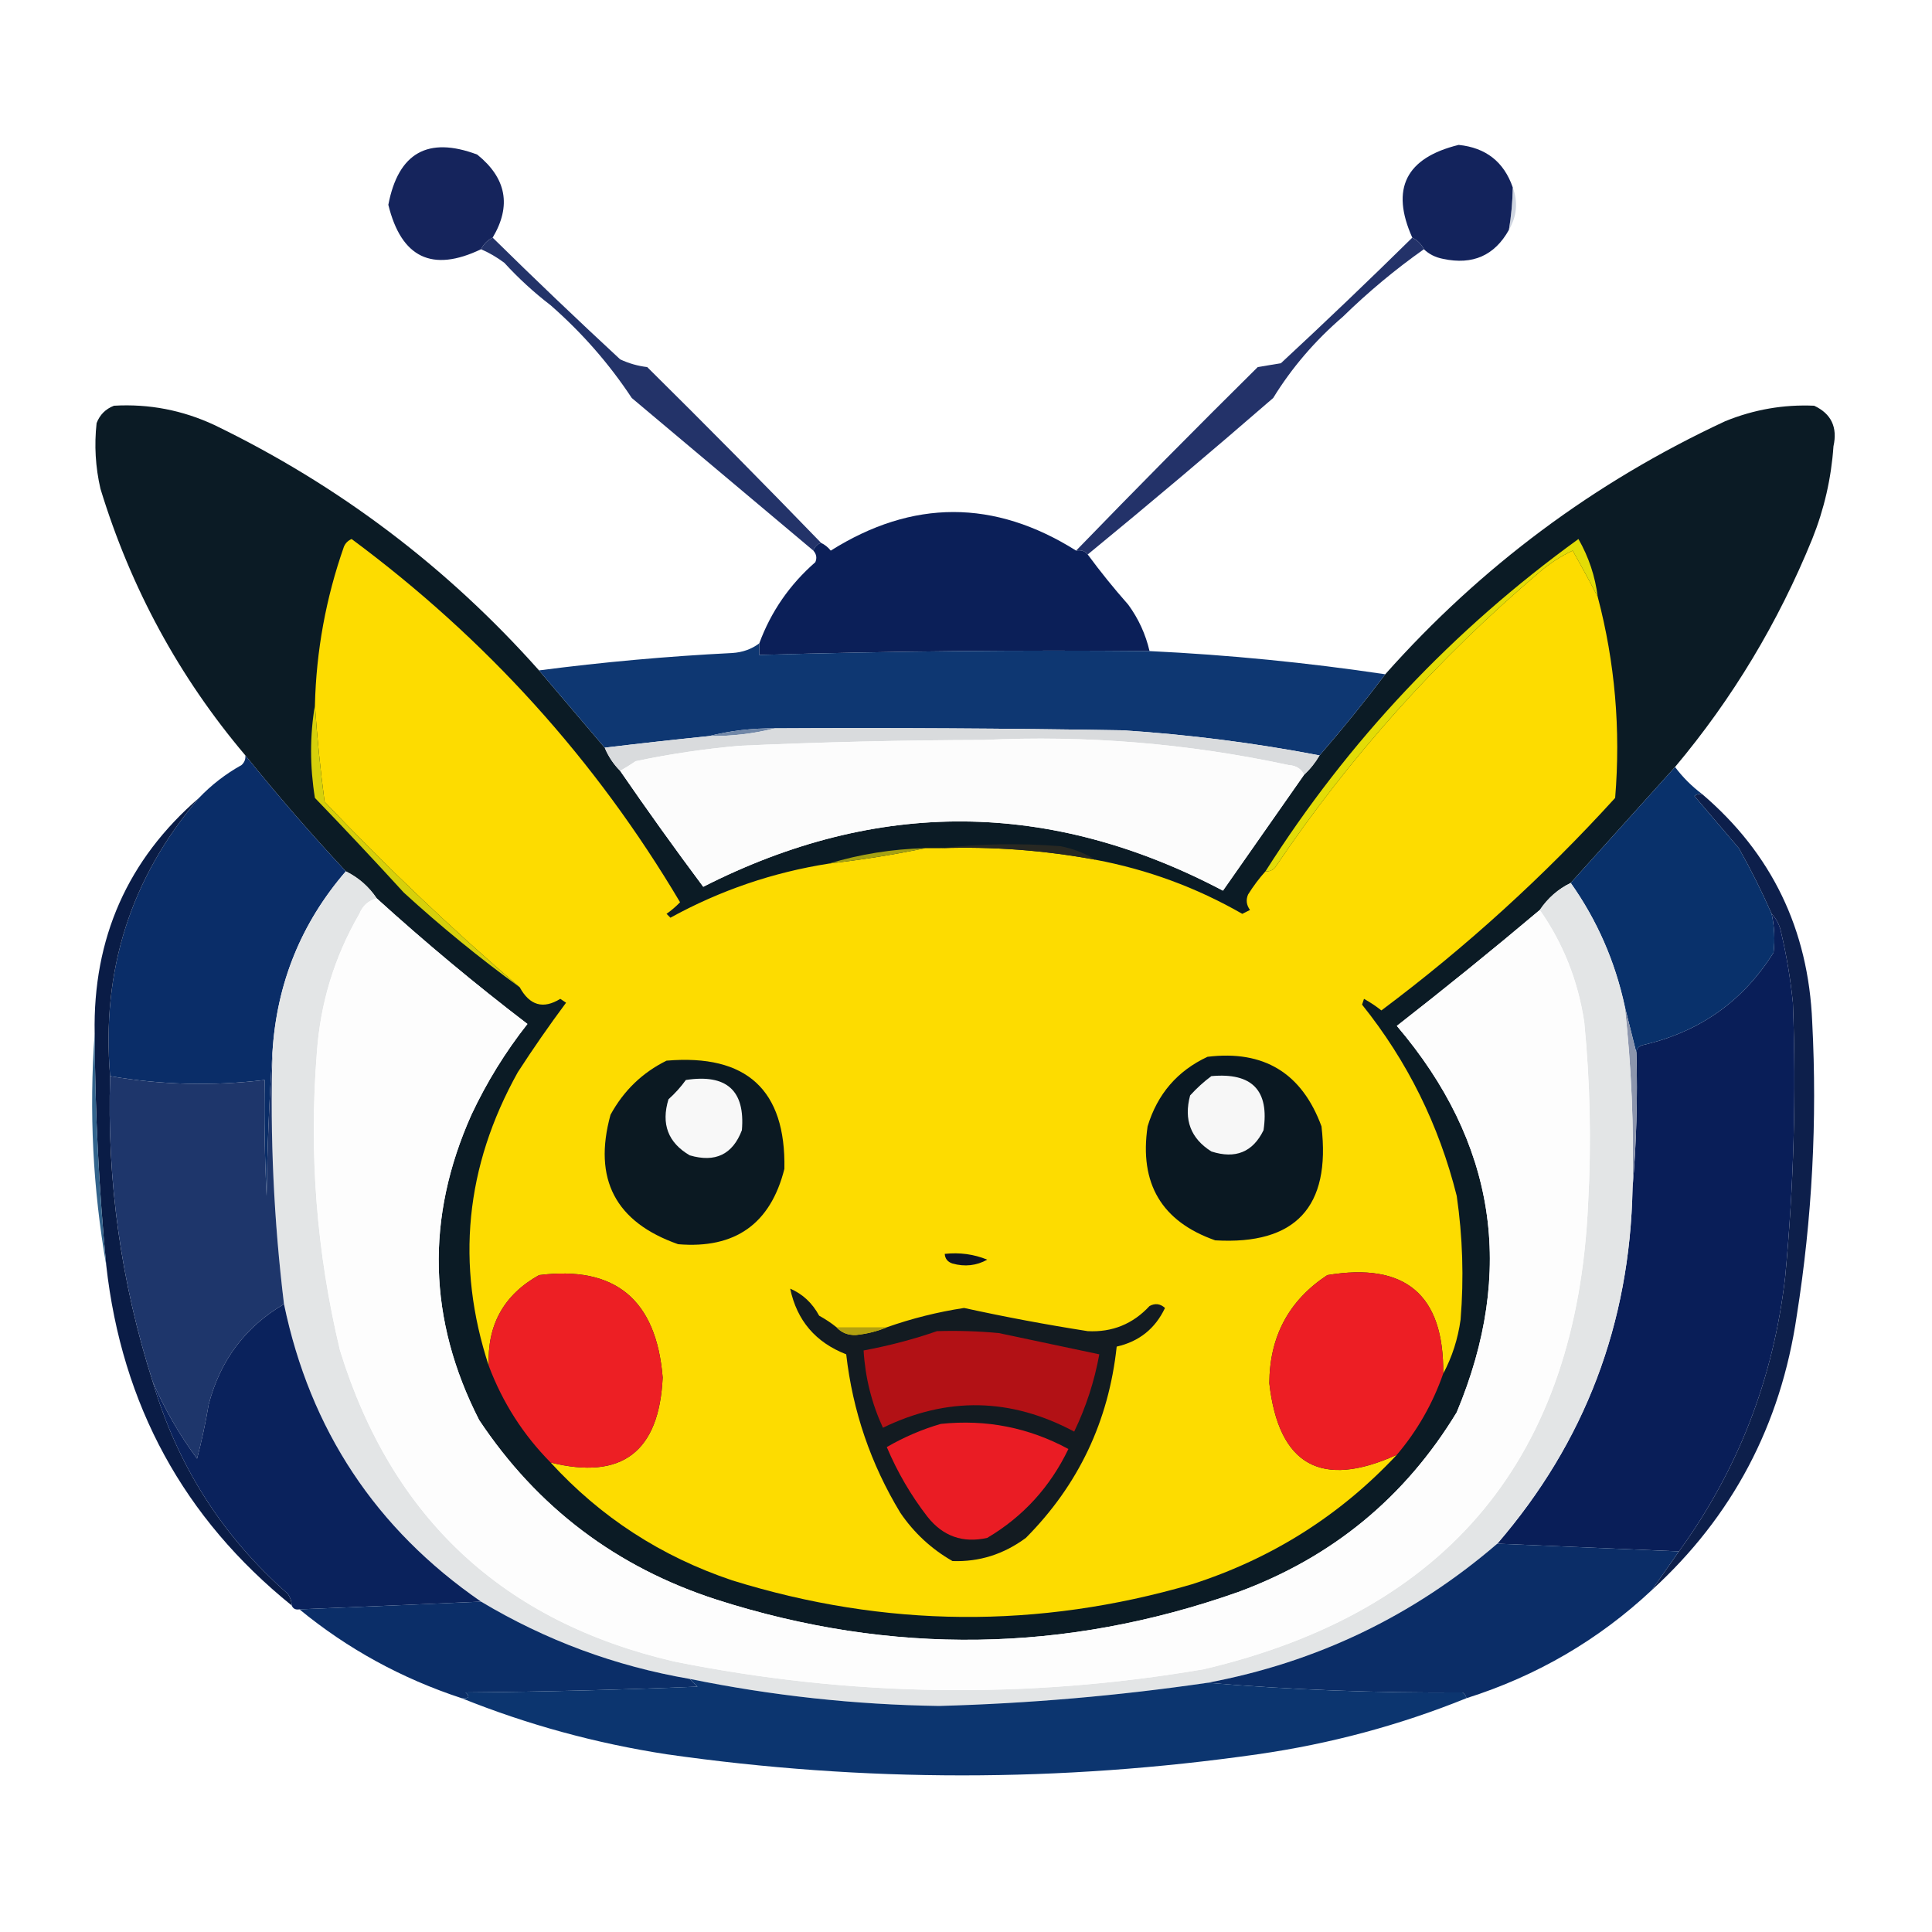 <?xml version="1.0" encoding="UTF-8"?>
<!DOCTYPE svg PUBLIC "-//W3C//DTD SVG 1.1//EN" "http://www.w3.org/Graphics/SVG/1.1/DTD/svg11.dtd">
<svg xmlns="http://www.w3.org/2000/svg" version="1.1" width="500px" height="500px" style="shape-rendering:geometricPrecision; text-rendering:geometricPrecision; image-rendering:optimizeQuality; fill-rule:evenodd; clip-rule:evenodd" xmlns:xlink="http://www.w3.org/1999/xlink">
<g><path style="opacity:1" fill="#15245c" d="M 127.5,61.5 C 126.167,62.167 125.167,63.167 124.5,64.5C 111.859,70.558 103.859,66.724 100.5,53C 103.075,39.548 110.741,35.215 123.5,40C 131.071,46.099 132.404,53.266 127.5,61.5 Z"/></g>
<g><path style="opacity:1" fill="#13235c" d="M 391.5,48.5 C 391.448,52.198 391.114,55.865 390.5,59.5C 386.801,66.132 381.134,68.632 373.5,67C 371.509,66.626 369.842,65.793 368.5,64.5C 367.833,63.167 366.833,62.167 365.5,61.5C 359.824,48.852 363.824,40.852 377.5,37.5C 384.548,38.222 389.215,41.889 391.5,48.5 Z"/></g>
<g><path style="opacity:0.333" fill="#6f81a4" d="M 391.5,48.5 C 392.902,52.29 392.569,55.956 390.5,59.5C 391.114,55.865 391.448,52.198 391.5,48.5 Z"/></g>
<g><path style="opacity:1" fill="#233369" d="M 127.5,61.5 C 138.302,72.133 149.302,82.633 160.5,93C 162.715,94.044 165.048,94.71 167.5,95C 182.702,110.035 197.702,125.201 212.5,140.5C 211.5,140.833 210.833,141.5 210.5,142.5C 194.864,129.341 179.198,116.175 163.5,103C 157.645,94.135 150.645,86.135 142.5,79C 138.2,75.702 134.2,72.035 130.5,68C 128.595,66.579 126.595,65.412 124.5,64.5C 125.167,63.167 126.167,62.167 127.5,61.5 Z"/></g>
<g><path style="opacity:0.999" fill="#233269" d="M 365.5,61.5 C 366.833,62.167 367.833,63.167 368.5,64.5C 361.1,69.722 354.1,75.555 347.5,82C 340.314,88.171 334.314,95.171 329.5,103C 313.654,116.746 297.654,130.246 281.5,143.5C 280.791,142.596 279.791,142.263 278.5,142.5C 293.965,126.535 309.632,110.701 325.5,95C 327.5,94.667 329.5,94.333 331.5,94C 343.032,83.3 354.365,72.466 365.5,61.5 Z"/></g>
<g><path style="opacity:1" fill="#0b1b25" d="M 139.5,173.5 C 145.177,180.207 150.843,186.873 156.5,193.5C 157.449,195.777 158.782,197.777 160.5,199.5C 167.474,209.64 174.64,219.64 182,229.5C 226.973,206.622 271.807,206.956 316.5,230.5C 323.497,220.508 330.497,210.508 337.5,200.5C 339.063,199.055 340.396,197.389 341.5,195.5C 347.404,188.692 353.071,181.692 358.5,174.5C 383.3,146.597 412.634,124.764 446.5,109C 453.908,105.984 461.575,104.651 469.5,105C 473.927,107.068 475.594,110.568 474.5,115.5C 473.931,123.776 472.098,131.776 469,139.5C 460.199,161.121 448.366,180.787 433.5,198.5C 424.529,208.474 415.529,218.474 406.5,228.5C 403.236,230.094 400.569,232.427 398.5,235.5C 386.341,245.742 374.008,255.742 361.5,265.5C 387.129,295.609 392.295,328.942 377,365.5C 363.632,387.526 344.798,403.026 320.5,412C 275.724,427.808 230.724,428.475 185.5,414C 159.547,405.618 139.047,390.118 124,367.5C 110.748,341.531 110.082,315.198 122,288.5C 125.962,280.064 130.796,272.231 136.5,265C 123.063,254.733 110.063,243.899 97.5,232.5C 95.451,229.45 92.784,227.117 89.5,225.5C 80.431,215.77 71.764,205.77 63.5,195.5C 46.363,175.24 33.863,152.24 26,126.5C 24.701,120.881 24.368,115.214 25,109.5C 25.833,107.333 27.333,105.833 29.5,105C 38.551,104.477 47.217,106.143 55.5,110C 87.732,125.611 115.732,146.778 139.5,173.5 Z"/></g>
<g><path style="opacity:1" fill="#0b1f58" d="M 278.5,142.5 C 279.791,142.263 280.791,142.596 281.5,143.5C 284.763,147.94 288.263,152.273 292,156.5C 294.65,160.133 296.483,164.133 297.5,168.5C 264.002,168.19 230.336,168.523 196.5,169.5C 196.5,168.5 196.5,167.5 196.5,166.5C 199.526,158.298 204.36,151.298 211,145.5C 211.47,144.423 211.303,143.423 210.5,142.5C 210.833,141.5 211.5,140.833 212.5,140.5C 213.458,140.953 214.292,141.619 215,142.5C 236.166,129.185 257.333,129.185 278.5,142.5 Z"/></g>
<g><path style="opacity:1" fill="#fddc00" d="M 214.5,223.5 C 223.022,222.523 231.355,221.19 239.5,219.5C 240.833,219.5 242.167,219.5 243.5,219.5C 256.953,219.051 270.287,220.051 283.5,222.5C 297.002,225.037 309.668,229.704 321.5,236.5C 322.167,236.167 322.833,235.833 323.5,235.5C 322.572,234.232 322.405,232.899 323,231.5C 324.363,229.316 325.863,227.316 327.5,225.5C 328.496,225.586 329.329,225.252 330,224.5C 349.241,195.918 372.075,170.418 398.5,148C 401.095,145.787 403.928,143.953 407,142.5C 409.268,146.493 411.434,150.493 413.5,154.5C 417.958,171.43 419.458,188.764 418,206.5C 399.531,226.808 379.364,245.141 357.5,261.5C 356.086,260.376 354.586,259.376 353,258.5C 352.833,259 352.667,259.5 352.5,260C 364.235,274.637 372.402,291.137 377,309.5C 378.541,320.116 378.875,330.783 378,341.5C 377.307,346.523 375.807,351.189 373.5,355.5C 373.736,335.103 363.736,326.603 343.5,330C 333.555,336.55 328.555,345.883 328.5,358C 330.928,379.217 341.928,385.384 361.5,376.5C 346.84,392.178 329.173,403.344 308.5,410C 268.696,421.613 229.029,421.28 189.5,409C 171.107,402.818 155.44,392.651 142.5,378.5C 160.927,383.093 170.594,375.76 171.5,356.5C 169.858,336.333 159.191,327.5 139.5,330C 130.355,335.121 126.021,342.954 126.5,353.5C 117.891,327.269 120.391,301.936 134,277.5C 137.972,271.362 142.138,265.362 146.5,259.5C 146,259.167 145.5,258.833 145,258.5C 140.586,261.23 137.086,260.23 134.5,255.5C 117.004,240.512 100.171,224.512 84,207.5C 82.894,199.091 82.06,190.758 81.5,182.5C 81.842,168.447 84.342,154.78 89,141.5C 89.388,140.572 90.055,139.905 91,139.5C 125.833,165.327 154.166,196.66 176,233.5C 174.926,234.618 173.76,235.618 172.5,236.5C 172.833,236.833 173.167,237.167 173.5,237.5C 186.376,230.43 200.043,225.764 214.5,223.5 Z"/></g>
<g><path style="opacity:1" fill="#e3dc06" d="M 413.5,154.5 C 411.434,150.493 409.268,146.493 407,142.5C 403.928,143.953 401.095,145.787 398.5,148C 372.075,170.418 349.241,195.918 330,224.5C 329.329,225.252 328.496,225.586 327.5,225.5C 348.928,191.735 375.928,163.068 408.5,139.5C 411.161,144.15 412.828,149.15 413.5,154.5 Z"/></g>
<g><path style="opacity:1" fill="#0e3772" d="M 196.5,166.5 C 196.5,167.5 196.5,168.5 196.5,169.5C 230.336,168.523 264.002,168.19 297.5,168.5C 317.953,169.483 338.286,171.483 358.5,174.5C 353.071,181.692 347.404,188.692 341.5,195.5C 324.671,192.271 307.671,190.105 290.5,189C 260.502,188.5 230.502,188.333 200.5,188.5C 194.611,188.45 188.944,189.116 183.5,190.5C 174.49,191.418 165.49,192.418 156.5,193.5C 150.843,186.873 145.177,180.207 139.5,173.5C 156.096,171.339 172.763,169.839 189.5,169C 192.177,168.832 194.51,167.999 196.5,166.5 Z"/></g>
<g><path style="opacity:1" fill="#7187a7" d="M 200.5,188.5 C 195.056,189.884 189.389,190.55 183.5,190.5C 188.944,189.116 194.611,188.45 200.5,188.5 Z"/></g>
<g><path style="opacity:1" fill="#d9dbdd" d="M 200.5,188.5 C 230.502,188.333 260.502,188.5 290.5,189C 307.671,190.105 324.671,192.271 341.5,195.5C 340.396,197.389 339.063,199.055 337.5,200.5C 336.77,198.955 335.437,198.122 333.5,198C 307.458,192.396 281.124,190.229 254.5,191.5C 233.489,191.553 212.489,192.053 191.5,193C 182.421,193.791 173.421,195.124 164.5,197C 163.142,197.934 161.808,198.768 160.5,199.5C 158.782,197.777 157.449,195.777 156.5,193.5C 165.49,192.418 174.49,191.418 183.5,190.5C 189.389,190.55 195.056,189.884 200.5,188.5 Z"/></g>
<g><path style="opacity:1" fill="#fcfcfc" d="M 337.5,200.5 C 330.497,210.508 323.497,220.508 316.5,230.5C 271.807,206.956 226.973,206.622 182,229.5C 174.64,219.64 167.474,209.64 160.5,199.5C 161.808,198.768 163.142,197.934 164.5,197C 173.421,195.124 182.421,193.791 191.5,193C 212.489,192.053 233.489,191.553 254.5,191.5C 281.124,190.229 307.458,192.396 333.5,198C 335.437,198.122 336.77,198.955 337.5,200.5 Z"/></g>
<g><path style="opacity:1" fill="#0a2d68" d="M 63.5,195.5 C 71.764,205.77 80.431,215.77 89.5,225.5C 77.905,238.932 71.572,254.598 70.5,272.5C 69.669,284.66 69.169,296.993 69,309.5C 68.5,299.506 68.334,289.506 68.5,279.5C 55.012,281.117 41.679,280.783 28.5,278.5C 26.185,251.119 33.851,227.119 51.5,206.5C 54.695,203.148 58.362,200.315 62.5,198C 63.252,197.329 63.586,196.496 63.5,195.5 Z"/></g>
<g><path style="opacity:1" fill="#282822" d="M 243.5,219.5 C 253.658,218.341 263.992,218.175 274.5,219C 277.802,219.661 280.802,220.828 283.5,222.5C 270.287,220.051 256.953,219.051 243.5,219.5 Z"/></g>
<g><path style="opacity:1" fill="#a5a112" d="M 239.5,219.5 C 231.355,221.19 223.022,222.523 214.5,223.5C 222.518,221.066 230.851,219.733 239.5,219.5 Z"/></g>
<g><path style="opacity:0.999" fill="#0a1c46" d="M 51.5,206.5 C 33.851,227.119 26.185,251.119 28.5,278.5C 27.633,305.518 31.3,331.852 39.5,357.5C 45.861,379.224 57.527,397.557 74.5,412.5C 75.127,413.417 75.461,414.417 75.5,415.5C 47.535,392.917 31.535,363.584 27.5,327.5C 25.587,307.55 24.587,287.55 24.5,267.5C 24.015,242.817 33.014,222.484 51.5,206.5 Z"/></g>
<g><path style="opacity:1" fill="#0d1f4b" d="M 440.5,205.5 C 458.517,220.872 468.017,240.538 469,264.5C 470.323,289.975 468.99,315.308 465,340.5C 460.856,368.797 448.356,392.464 427.5,411.5C 429.808,408.185 432.141,404.851 434.5,401.5C 449.818,380.404 458.985,356.737 462,330.5C 464.232,306.877 464.898,283.21 464,259.5C 463.387,253.436 462.387,247.436 461,241.5C 460.626,239.509 459.793,237.842 458.5,236.5C 455.954,230.697 453.12,225.03 450,219.5C 446.137,214.975 442.304,210.475 438.5,206C 439.094,205.536 439.761,205.369 440.5,205.5 Z"/></g>
<g><path style="opacity:1" fill="#d7d00a" d="M 81.5,182.5 C 82.06,190.758 82.894,199.091 84,207.5C 100.171,224.512 117.004,240.512 134.5,255.5C 124.103,247.947 114.103,239.781 104.5,231C 96.949,222.738 89.282,214.571 81.5,206.5C 80.18,198.343 80.18,190.343 81.5,182.5 Z"/></g>
<g><path style="opacity:1" fill="#091e58" d="M 458.5,236.5 C 459.793,237.842 460.626,239.509 461,241.5C 462.387,247.436 463.387,253.436 464,259.5C 464.898,283.21 464.232,306.877 462,330.5C 458.985,356.737 449.818,380.404 434.5,401.5C 418.833,400.833 403.167,400.167 387.5,399.5C 410.154,373.229 421.821,342.562 422.5,307.5C 423.495,296.012 423.828,284.345 423.5,272.5C 423.47,271.503 423.97,270.836 425,270.5C 439.776,267.134 451.109,259.134 459,246.5C 459.388,243.151 459.221,239.817 458.5,236.5 Z"/></g>
<g><path style="opacity:1" fill="#09316b" d="M 433.5,198.5 C 435.479,201.146 437.812,203.479 440.5,205.5C 439.761,205.369 439.094,205.536 438.5,206C 442.304,210.475 446.137,214.975 450,219.5C 453.12,225.03 455.954,230.697 458.5,236.5C 459.221,239.817 459.388,243.151 459,246.5C 451.109,259.134 439.776,267.134 425,270.5C 423.97,270.836 423.47,271.503 423.5,272.5C 422.5,268.5 421.5,264.5 420.5,260.5C 417.996,248.832 413.33,238.165 406.5,228.5C 415.529,218.474 424.529,208.474 433.5,198.5 Z"/></g>
<g><path style="opacity:1" fill="#8c95ad" d="M 420.5,260.5 C 421.5,264.5 422.5,268.5 423.5,272.5C 423.828,284.345 423.495,296.012 422.5,307.5C 422.882,291.768 422.215,276.102 420.5,260.5 Z"/></g>
<g><path style="opacity:1" fill="#e3e5e6" d="M 89.5,225.5 C 92.784,227.117 95.451,229.45 97.5,232.5C 95.376,233.031 93.876,234.365 93,236.5C 86.547,247.643 82.881,259.643 82,272.5C 79.926,298.504 81.926,324.171 88,349.5C 101.397,392.897 130.231,419.73 174.5,430C 220.037,439.153 265.704,439.819 311.5,432C 374.914,417.092 408.08,376.925 411,311.5C 411.862,295.801 411.529,280.134 410,264.5C 408.393,253.824 404.559,244.157 398.5,235.5C 400.569,232.427 403.236,230.094 406.5,228.5C 413.33,238.165 417.996,248.832 420.5,260.5C 422.215,276.102 422.882,291.768 422.5,307.5C 421.821,342.562 410.154,373.229 387.5,399.5C 365.764,418.201 340.764,430.201 312.5,435.5C 289.456,438.863 266.29,440.863 243,441.5C 221.258,441.176 199.758,438.843 178.5,434.5C 159.264,431.199 141.264,424.532 124.5,414.5C 97.263,395.713 80.263,370.047 73.5,337.5C 70.867,315.926 69.867,294.26 70.5,272.5C 71.572,254.598 77.905,238.932 89.5,225.5 Z"/></g>
<g><path style="opacity:1" fill="#fdfdfd" d="M 97.5,232.5 C 110.063,243.899 123.063,254.733 136.5,265C 130.796,272.231 125.962,280.064 122,288.5C 110.082,315.198 110.748,341.531 124,367.5C 139.047,390.118 159.547,405.618 185.5,414C 230.724,428.475 275.724,427.808 320.5,412C 344.798,403.026 363.632,387.526 377,365.5C 392.295,328.942 387.129,295.609 361.5,265.5C 374.008,255.742 386.341,245.742 398.5,235.5C 404.559,244.157 408.393,253.824 410,264.5C 411.529,280.134 411.862,295.801 411,311.5C 408.08,376.925 374.914,417.092 311.5,432C 265.704,439.819 220.037,439.153 174.5,430C 130.231,419.73 101.397,392.897 88,349.5C 81.926,324.171 79.926,298.504 82,272.5C 82.881,259.643 86.547,247.643 93,236.5C 93.876,234.365 95.376,233.031 97.5,232.5 Z"/></g>
<g><path style="opacity:1" fill="#0a1822" d="M 312.5,273.5 C 327.091,271.712 336.925,277.712 342,291.5C 344.452,312.377 335.285,322.211 314.5,321C 300.637,316.129 294.804,306.296 297,291.5C 299.535,283.138 304.702,277.138 312.5,273.5 Z"/></g>
<g><path style="opacity:1" fill="#f7f7f7" d="M 313.5,278.5 C 324.041,277.539 328.541,282.205 327,292.5C 324.232,298.172 319.732,300.006 313.5,298C 308.15,294.629 306.317,289.796 308,283.5C 309.73,281.598 311.563,279.931 313.5,278.5 Z"/></g>
<g><path style="opacity:1" fill="#0b1922" d="M 172.5,274.5 C 193.225,272.734 203.392,282.068 203,302.5C 199.414,316.74 190.247,323.24 175.5,322C 159.262,316.295 153.429,305.129 158,288.5C 161.408,282.257 166.242,277.59 172.5,274.5 Z"/></g>
<g><path style="opacity:1" fill="#f8f8f8" d="M 177.5,279.5 C 188.042,277.886 192.876,282.219 192,292.5C 189.611,298.777 185.111,300.943 178.5,299C 172.891,295.723 171.058,290.89 173,284.5C 174.707,282.963 176.207,281.296 177.5,279.5 Z"/></g>
<g><path style="opacity:1" fill="#1e366b" d="M 70.5,272.5 C 69.867,294.26 70.867,315.926 73.5,337.5C 63.487,343.37 56.987,352.036 54,363.5C 53.207,368.211 52.207,372.878 51,377.5C 46.368,371.228 42.534,364.561 39.5,357.5C 31.3,331.852 27.633,305.518 28.5,278.5C 41.679,280.783 55.012,281.117 68.5,279.5C 68.334,289.506 68.5,299.506 69,309.5C 69.169,296.993 69.669,284.66 70.5,272.5 Z"/></g>
<g><path style="opacity:0.945" fill="#285b86" d="M 24.5,267.5 C 24.587,287.55 25.587,307.55 27.5,327.5C 24.031,307.603 23.031,287.603 24.5,267.5 Z"/></g>
<g><path style="opacity:1" fill="#0c1124" d="M 244.5,324.5 C 248.375,324.085 252.042,324.585 255.5,326C 252.706,327.557 249.706,327.89 246.5,327C 245.244,326.583 244.577,325.75 244.5,324.5 Z"/></g>
<g><path style="opacity:1" fill="#ed1f24" d="M 142.5,378.5 C 135.411,371.329 130.077,362.996 126.5,353.5C 126.021,342.954 130.355,335.121 139.5,330C 159.191,327.5 169.858,336.333 171.5,356.5C 170.594,375.76 160.927,383.093 142.5,378.5 Z"/></g>
<g><path style="opacity:1" fill="#ed1e24" d="M 373.5,355.5 C 370.776,363.287 366.776,370.287 361.5,376.5C 341.928,385.384 330.928,379.217 328.5,358C 328.555,345.883 333.555,336.55 343.5,330C 363.736,326.603 373.736,335.103 373.5,355.5 Z"/></g>
<g><path style="opacity:1" fill="#131b21" d="M 216.5,343.5 C 217.777,344.898 219.443,345.564 221.5,345.5C 224.386,345.196 227.052,344.529 229.5,343.5C 235.994,341.21 242.661,339.543 249.5,338.5C 260.115,340.821 270.781,342.821 281.5,344.5C 287.846,344.827 293.179,342.661 297.5,338C 298.944,337.219 300.277,337.386 301.5,338.5C 298.967,343.853 294.801,347.186 289,348.5C 286.927,367.811 279.093,384.311 265.5,398C 259.752,402.252 253.418,404.252 246.5,404C 241.046,400.88 236.546,396.713 233,391.5C 225.339,378.849 220.672,365.182 219,350.5C 211.073,347.411 206.24,341.745 204.5,333.5C 207.721,334.882 210.221,337.215 212,340.5C 213.615,341.386 215.115,342.386 216.5,343.5 Z"/></g>
<g><path style="opacity:1" fill="#b3a110" d="M 216.5,343.5 C 220.833,343.5 225.167,343.5 229.5,343.5C 227.052,344.529 224.386,345.196 221.5,345.5C 219.443,345.564 217.777,344.898 216.5,343.5 Z"/></g>
<g><path style="opacity:1" fill="#b21115" d="M 242.5,344.5 C 247.844,344.334 253.177,344.501 258.5,345C 267.17,346.834 275.837,348.668 284.5,350.5C 283.228,357.483 281.061,364.15 278,370.5C 261.644,361.741 245.144,361.407 228.5,369.5C 225.577,363.143 223.911,356.476 223.5,349.5C 230.061,348.278 236.394,346.611 242.5,344.5 Z"/></g>
<g><path style="opacity:1" fill="#ea1c24" d="M 243.5,368.5 C 255.229,367.279 266.229,369.446 276.5,375C 271.767,384.848 264.767,392.514 255.5,398C 249.184,399.426 244.017,397.593 240,392.5C 235.743,386.992 232.243,380.992 229.5,374.5C 233.999,371.897 238.665,369.897 243.5,368.5 Z"/></g>
<g><path style="opacity:1" fill="#0a225c" d="M 73.5,337.5 C 80.263,370.047 97.263,395.713 124.5,414.5C 108.962,415.196 93.295,415.863 77.5,416.5C 76.508,416.672 75.842,416.338 75.5,415.5C 75.461,414.417 75.127,413.417 74.5,412.5C 57.527,397.557 45.861,379.224 39.5,357.5C 42.534,364.561 46.368,371.228 51,377.5C 52.207,372.878 53.207,368.211 54,363.5C 56.987,352.036 63.487,343.37 73.5,337.5 Z"/></g>
<g><path style="opacity:1" fill="#0b2e68" d="M 124.5,414.5 C 141.264,424.532 159.264,431.199 178.5,434.5C 179.091,435.151 179.757,435.818 180.5,436.5C 160.508,437.333 140.508,437.833 120.5,438C 121.712,439.107 121.379,439.607 119.5,439.5C 103.952,434.398 89.952,426.731 77.5,416.5C 93.295,415.863 108.962,415.196 124.5,414.5 Z"/></g>
<g><path style="opacity:1" fill="#0b2d67" d="M 387.5,399.5 C 403.167,400.167 418.833,400.833 434.5,401.5C 432.141,404.851 429.808,408.185 427.5,411.5C 413.73,424.394 397.73,433.728 379.5,439.5C 379.389,438.883 379.056,438.383 378.5,438C 356.144,438.158 334.144,437.325 312.5,435.5C 340.764,430.201 365.764,418.201 387.5,399.5 Z"/></g>
<g><path style="opacity:0.999" fill="#0c356f" d="M 178.5,434.5 C 199.758,438.843 221.258,441.176 243,441.5C 266.29,440.863 289.456,438.863 312.5,435.5C 334.144,437.325 356.144,438.158 378.5,438C 379.056,438.383 379.389,438.883 379.5,439.5C 362.212,446.491 344.212,451.324 325.5,454C 274.495,461.292 223.495,461.292 172.5,454C 154.166,451.169 136.5,446.336 119.5,439.5C 121.379,439.607 121.712,439.107 120.5,438C 140.508,437.833 160.508,437.333 180.5,436.5C 179.757,435.818 179.091,435.151 178.5,434.5 Z"/></g>
</svg>
